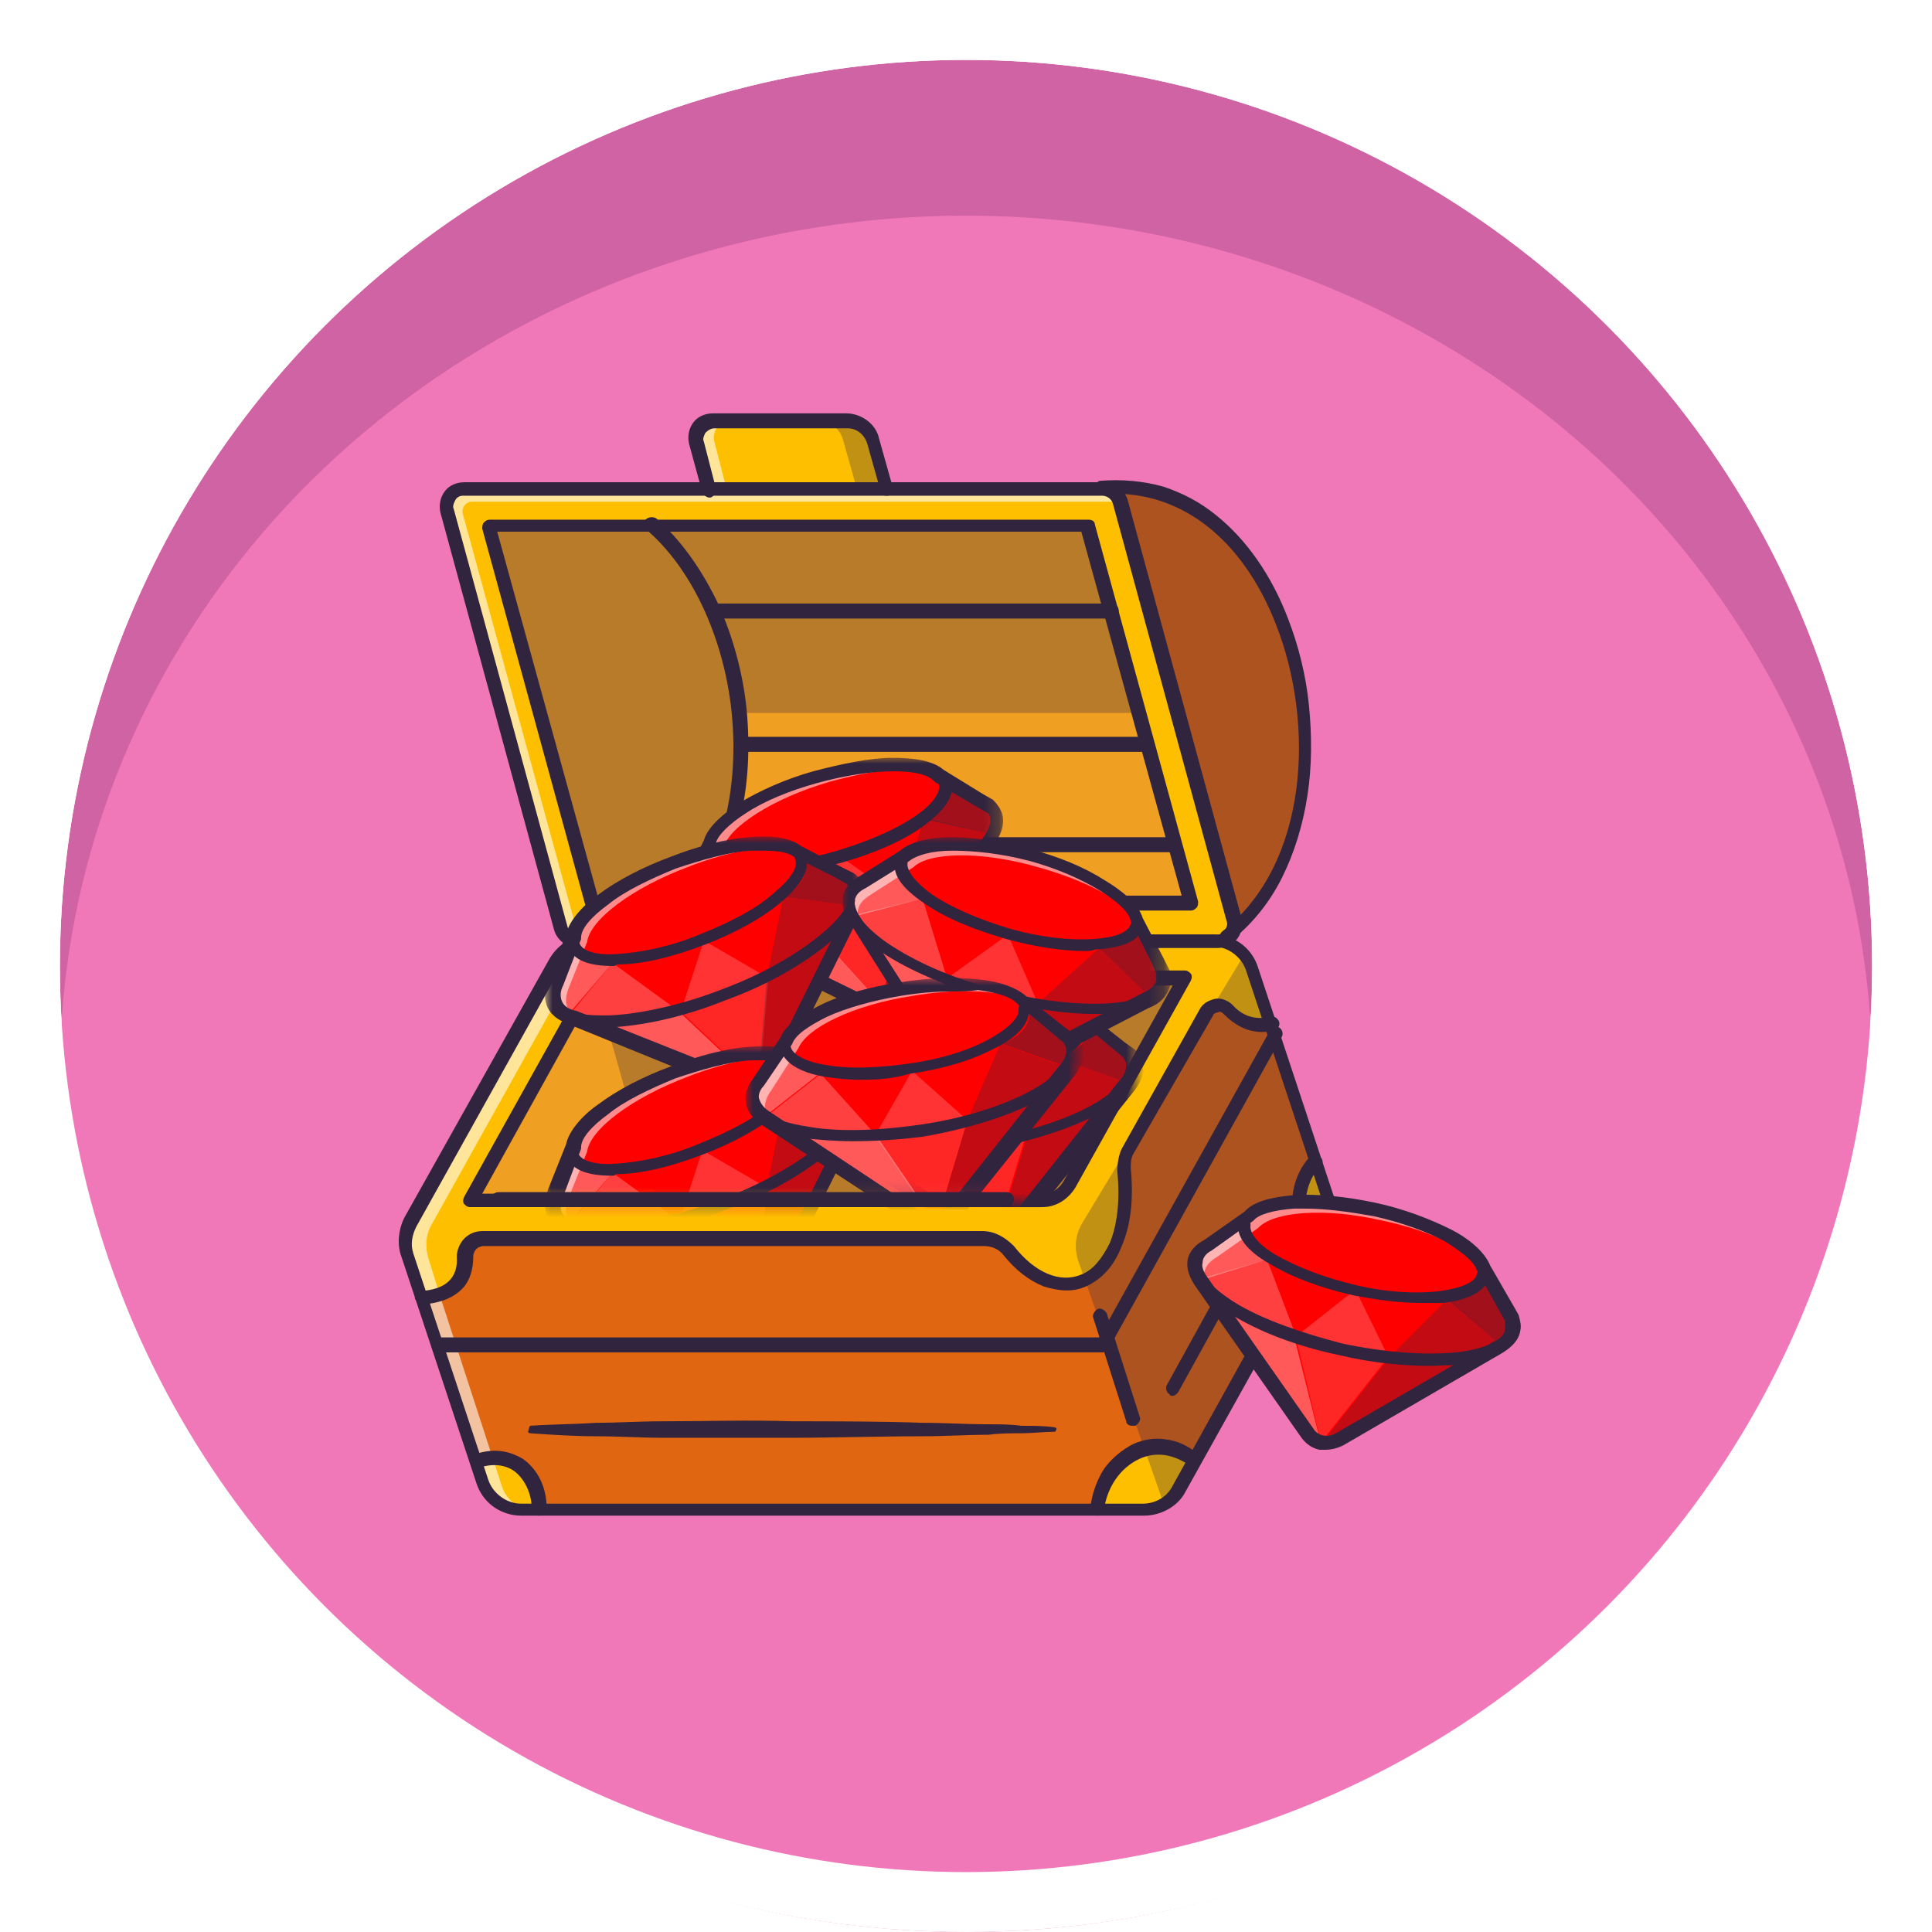 <?xml version="1.0" encoding="utf-8"?>
<!-- Generator: Adobe Illustrator 23.0.0, SVG Export Plug-In . SVG Version: 6.00 Build 0)  -->
<svg version="1.1" id="Слой_1" xmlns="http://www.w3.org/2000/svg" xmlns:xlink="http://www.w3.org/1999/xlink" x="0px" y="0px"
	 width="129px" height="129px" viewBox="0 0 129 129" style="enable-background:new 0 0 129 129;" xml:space="preserve">
<style type="text/css">
	.st0{fill:#D063A3;}
	.st1{fill:#F078B9;}
	.st2{fill:none;stroke:#FFFFFF;stroke-width:4;}
	.st3{fill:#FEBF01;}
	.st4{opacity:0.3;}
	.st5{fill:#31243F;}
	.st6{opacity:0.6;}
	.st7{fill:#FFFFFF;}
	.st8{fill:#E06612;}
	.st9{fill:#EF9F21;}
	.st10{fill:#F73737;}
	.st11{fill:#FF0000;}
	.st12{opacity:0.35;}
	.st13{opacity:0.55;}
	.st14{opacity:0.2;}
	.st15{opacity:0.15;}
	.st16{opacity:0.25;}
	.st17{opacity:0.45;}
	.st18{fill:#FFFFFF;filter:url(#Adobe_OpacityMaskFilter);}
	.st19{mask:url(#mask0_566_320_2_);}
	.st20{fill:#FFFFFF;filter:url(#Adobe_OpacityMaskFilter_1_);}
	.st21{mask:url(#mask1_566_320_2_);}
	.st22{fill:#FFFFFF;filter:url(#Adobe_OpacityMaskFilter_2_);}
	.st23{mask:url(#mask2_566_320_2_);}
	.st24{fill:#FFFFFF;filter:url(#Adobe_OpacityMaskFilter_3_);}
	.st25{mask:url(#mask3_566_320_2_);}
	.st26{fill:#FFFFFF;filter:url(#Adobe_OpacityMaskFilter_4_);}
	.st27{mask:url(#mask4_566_320_2_);}
	.st28{fill:#FFFFFF;filter:url(#Adobe_OpacityMaskFilter_5_);}
	.st29{mask:url(#mask5_566_320_2_);}
</style>
<circle class="st0" cx="64.5" cy="64.5" r="60.5"/>
<ellipse class="st1" cx="64.5" cy="71.7" rx="60.5" ry="57.3"/>
<circle class="st2" cx="64.5" cy="64.5" r="62.5"/>
<g>
	<path class="st3" d="M47.3,32.6l-0.8-3.1c-0.2-0.8,0.4-1.5,1.1-1.5h8.9c0.8,0,1.6,0.6,1.8,1.4l0.9,3.2"/>
	<g class="st4">
		<path class="st5" d="M59.2,32.6h-2l-0.9-3.2c-0.2-0.8-1-1.4-1.8-1.4h2c0.8,0,1.6,0.6,1.8,1.4L59.2,32.6z"/>
	</g>
	<g class="st6">
		<path class="st7" d="M47.7,29.5l0.8,3.1h-1.2l-0.8-3.1c-0.2-0.7,0.4-1.5,1.1-1.5h1.2C48.1,28,47.5,28.8,47.7,29.5z"/>
	</g>
	<path class="st8" d="M73.6,32.6c13.2-1.2,18.4,22.2,8.3,30L73.6,32.6z"/>
	<g class="st4">
		<path class="st5" d="M73.6,32.6c13.2-1.2,18.4,22.2,8.3,30L73.6,32.6z"/>
	</g>
	<path class="st3" d="M81.3,62.8H38.6c-0.5,0-1-0.3-1.1-0.9l-7.6-27.9c-0.2-0.7,0.4-1.5,1.1-1.5h42.7c0.5,0,1,0.3,1.1,0.9l7.6,27.9
		C82.6,62.1,82,62.8,81.3,62.8z"/>
	<g class="st6">
		<path class="st7" d="M30.9,34.3l7.8,28.5h-0.1c-0.5,0-1-0.3-1.1-0.9l-7.6-27.9c-0.2-0.7,0.4-1.5,1.1-1.5h42.7c0.5,0,1,0.3,1.1,0.9
			l0,0.1H31.5C31.1,33.5,30.8,33.9,30.9,34.3z"/>
	</g>
	<path class="st9" d="M79.5,60.3h-40l0-0.1l-6.9-25.1h40L79.5,60.3z"/>
	<path class="st8" d="M88.4,82l-8.6,15.5l-1,1.9c-0.2,0.4-0.6,0.8-1,1c-0.4,0.2-0.9,0.4-1.4,0.4H34.8c-1.2,0-2.2-0.8-2.6-1.9
		l-4-12.3l-0.9-2.9c-0.2-0.7-0.2-1.5,0.2-2.2l9.7-17.4c0.5-0.9,1.4-1.4,2.4-1.4h41.5c0.8,0,1.5,0.3,2,0.9c0.3,0.3,0.5,0.6,0.6,1
		l1.2,3.6c0,0,0,0,0,0l3.8,11.5C88.9,80.5,88.8,81.3,88.4,82z"/>
	<path class="st3" d="M79.8,97.5l-1,1.9c-0.2,0.4-0.6,0.8-1,1c-0.4,0.2-0.9,0.4-1.4,0.4h-3.1C73.6,97.5,76.9,95.2,79.8,97.5z"/>
	<path class="st3" d="M31.8,97.6c2.5-0.9,4.1,1.1,4.1,3.1C33.6,100.9,32.2,100,31.8,97.6z"/>
	<path class="st3" d="M87.9,82.8c-1.9-1.9-1.1-4.5-0.1-5.3C89,79.6,89.1,81.5,87.9,82.8z"/>
	<path class="st3" d="M84.8,68.3C84.8,68.3,84.8,68.3,84.8,68.3c-1.4,0.3-2.4-0.3-3-1c-0.4-0.5-1.2-0.4-1.5,0.2l-5.2,9.3
		C75,77.2,74.9,77.6,75,78c0.7,7.7-4.1,9.7-7.7,5.4c-0.4-0.5-1-0.8-1.7-0.8l-33.4,0c-0.7,0-1.2,0.5-1.2,1.2c0,1.1-0.4,2.6-2.9,2.8
		l-0.9-2.9c-0.2-0.7-0.2-1.5,0.2-2.2l9.7-17.4c0.5-0.9,1.4-1.4,2.4-1.4h41.5c1.2,0,2.2,0.8,2.6,1.9L84.8,68.3z"/>
	<g class="st6">
		<path class="st7" d="M82.2,63H40.9c-1,0-1.9,0.5-2.4,1.4l-9.7,17.4c-0.4,0.7-0.4,1.5-0.2,2.2l0.9,2.9l4,12.3
			c0.2,0.7,0.8,1.3,1.5,1.6h-0.3c-1.2,0-2.2-0.8-2.6-1.9l-4-12.3l-0.9-2.9c-0.2-0.7-0.2-1.5,0.2-2.2l9.7-17.4
			c0.5-0.9,1.4-1.4,2.4-1.4h41.5C81.5,62.8,81.9,62.9,82.2,63z"/>
	</g>
	<path class="st5" d="M76.4,101.2H34.8c-1.4,0-2.6-0.9-3-2.2l-5-15.1c-0.3-0.8-0.2-1.8,0.2-2.6L36.7,64c0.6-1,1.6-1.6,2.8-1.6h41.5
		c1.4,0,2.6,0.9,3,2.2l5,15.1c0.3,0.8,0.2,1.8-0.2,2.6l-9.7,17.4C78.6,100.6,77.5,101.2,76.4,101.2z M39.5,63.3
		c-0.8,0-1.6,0.4-2,1.2l-9.7,17.4c-0.3,0.6-0.4,1.2-0.2,1.8l5,15.1c0.3,0.9,1.2,1.6,2.2,1.6h41.5c0.8,0,1.6-0.4,2-1.2L88,81.7
		c0.3-0.6,0.4-1.2,0.2-1.8l-5-15.1c-0.3-0.9-1.2-1.6-2.2-1.6H39.5z"/>
	<path class="st5" d="M81.3,63.3H38.6c-0.7,0-1.4-0.5-1.6-1.2l-7.6-27.9c-0.1-0.5,0-1,0.3-1.4c0.3-0.4,0.8-0.6,1.3-0.6h42.7
		c0.7,0,1.4,0.5,1.6,1.2l7.6,27.9c0.1,0.5,0,1-0.3,1.4C82.3,63,81.8,63.3,81.3,63.3z M30.9,33.1c-0.2,0-0.4,0.1-0.5,0.3
		c-0.1,0.2-0.2,0.4-0.1,0.6l7.6,27.9c0.1,0.3,0.4,0.5,0.7,0.5h42.7c0.2,0,0.4-0.1,0.5-0.3s0.2-0.4,0.1-0.6l-7.6-27.9
		c-0.1-0.3-0.4-0.5-0.7-0.5H30.9z"/>
	<path class="st5" d="M79.5,60.8h-40c-0.2,0-0.4-0.1-0.4-0.3l-6.9-25.2c0-0.1,0-0.3,0.1-0.4c0.1-0.1,0.2-0.2,0.4-0.2h40
		c0.2,0,0.4,0.1,0.4,0.3L80,60.2c0,0.1,0,0.3-0.1,0.4C79.8,60.7,79.7,60.8,79.5,60.8z M39.9,59.8h39l-6.7-24.3h-39L39.9,59.8z"/>
	<path class="st5" d="M28.2,87.1c-0.2,0-0.4-0.2-0.5-0.4c0-0.3,0.2-0.5,0.4-0.5c1.7-0.1,2.5-0.9,2.4-2.3c0-0.4,0.2-0.9,0.5-1.2
		c0.3-0.3,0.7-0.5,1.2-0.5c0,0,0,0,0,0l33.4,0c0.8,0,1.5,0.4,2.1,1c1.4,1.8,3.1,2.5,4.5,1.9c0.8-0.3,1.4-1.1,1.9-2.1
		c0.5-1.2,0.7-2.9,0.5-4.8c0-0.5,0.1-1.1,0.3-1.5l5.2-9.3c0.2-0.4,0.6-0.6,1-0.7c0.4-0.1,0.9,0.1,1.2,0.4c0.7,0.8,1.6,1,2.5,0.8
		c0.3-0.1,0.5,0.1,0.6,0.3c0.1,0.3-0.1,0.5-0.3,0.6c-1.6,0.4-2.7-0.4-3.4-1.1c-0.1-0.1-0.2-0.2-0.4-0.1c-0.1,0-0.3,0.1-0.3,0.2
		L75.7,77c-0.2,0.3-0.2,0.7-0.2,1c0.2,2.1,0,3.8-0.6,5.2c-0.5,1.3-1.3,2.2-2.4,2.7c-0.9,0.4-1.8,0.3-2.8,0c-1-0.4-1.9-1.1-2.7-2.1
		c-0.3-0.4-0.8-0.6-1.3-0.6l-33.4,0c0,0,0,0,0,0c-0.2,0-0.4,0.1-0.5,0.2c-0.1,0.1-0.2,0.3-0.2,0.5c0,0.8-0.2,1.5-0.6,2
		C30.4,86.6,29.5,87,28.2,87.1C28.2,87.1,28.2,87.1,28.2,87.1z"/>
	<path class="st9" d="M79.1,65.3l-7.7,13.8c-0.3,0.6-1,1-1.7,1H31.4l8.3-14.9H79.1z"/>
	<path class="st5" d="M69.6,80.6H31.4c-0.2,0-0.3-0.1-0.4-0.2s-0.1-0.3,0-0.5l8.3-14.9c0.1-0.1,0.2-0.2,0.4-0.2h39.4
		c0.2,0,0.3,0.1,0.4,0.2c0.1,0.1,0.1,0.3,0,0.5l-7.7,13.8C71.3,80.1,70.5,80.6,69.6,80.6z M32.2,79.7h37.5c0.5,0,1-0.3,1.3-0.8
		l7.3-13.1H39.9L32.2,79.7z"/>
	<path class="st5" d="M36,101.2c-0.3,0-0.5-0.2-0.5-0.5c0-1-0.5-2-1.2-2.5c-0.6-0.4-1.4-0.5-2.3-0.2c-0.2,0.1-0.5,0-0.6-0.3
		c-0.1-0.2,0-0.5,0.3-0.6c1.5-0.5,2.5-0.1,3.2,0.3c1,0.7,1.6,1.9,1.6,3.3C36.4,101,36.2,101.2,36,101.2z"/>
	<path class="st5" d="M73.3,101.2C73.2,101.2,73.2,101.2,73.3,101.2c-0.3,0-0.5-0.3-0.5-0.5c0.1-0.9,0.4-1.8,0.9-2.6
		c0.5-0.7,1.2-1.3,2-1.7c0.7-0.3,1.4-0.4,2.1-0.3c0.8,0.1,1.5,0.4,2.2,1c0.2,0.2,0.2,0.5,0.1,0.7C80,98,79.7,98,79.5,97.9
		c-1.1-0.8-2.3-1-3.4-0.5c-1.3,0.6-2.2,1.9-2.4,3.5C73.7,101,73.5,101.2,73.3,101.2z"/>
	<path class="st5" d="M87.9,83.3c-0.1,0-0.2,0-0.3-0.1c-1.1-1.2-1.3-2.4-1.3-3.3c0.1-1.1,0.6-2.1,1.2-2.7c0.2-0.2,0.5-0.1,0.7,0.1
		c0.2,0.2,0.1,0.5-0.1,0.7c-0.4,0.3-0.8,1.1-0.9,2c0,0.7,0.1,1.7,1,2.6c0.2,0.2,0.2,0.5,0,0.7C88.2,83.2,88.1,83.3,87.9,83.3z"/>
	<path class="st5" d="M75.6,95.2c-0.2,0-0.4-0.1-0.4-0.3L73,88c-0.1-0.2,0.1-0.5,0.3-0.6c0.2-0.1,0.5,0.1,0.6,0.3l2.2,6.9
		c0.1,0.2-0.1,0.5-0.3,0.6C75.7,95.2,75.7,95.2,75.6,95.2z"/>
	<path class="st5" d="M81.9,63.1c-0.1,0-0.3-0.1-0.4-0.2c-0.2-0.2-0.1-0.5,0.1-0.7c5.8-4.5,6.2-13.9,3.6-20.5
		c-2.3-5.9-6.6-9.1-11.6-8.7c-0.3,0-0.5-0.2-0.5-0.4c0-0.3,0.2-0.5,0.4-0.5c1.4-0.1,2.8,0,4.2,0.4c1.2,0.4,2.4,1,3.5,1.9
		c2,1.6,3.7,4,4.8,6.9c0.7,1.8,1.2,3.8,1.4,5.8c0.2,2,0.2,4.1-0.1,6c-0.3,2-0.9,3.9-1.7,5.5c-0.9,1.8-2.1,3.2-3.5,4.3
		C82.1,63,82,63.1,81.9,63.1z"/>
	<path class="st5" d="M46.4,60.8c-0.1,0-0.2,0-0.3-0.1c-0.2-0.2-0.2-0.4-0.1-0.7c2.4-3.2,3.4-7.9,2.8-12.9
		c-0.6-4.8-2.7-9.2-5.6-11.7c-0.2-0.2-0.2-0.5-0.1-0.7c0.2-0.2,0.5-0.2,0.7-0.1c1.6,1.4,2.9,3.2,4,5.4c1,2.1,1.7,4.5,2,6.9
		c0.6,5.2-0.4,10.1-3,13.5C46.7,60.7,46.6,60.8,46.4,60.8z"/>
	<g class="st4">
		<path class="st5" d="M46.4,60.3H40l-0.5-0.1l-6.9-25.1h10.9C49.9,40.5,51.7,53.3,46.4,60.3z"/>
	</g>
	<g class="st4">
		<path class="st5" d="M88.4,82l-9.7,17.4c-0.2,0.4-0.6,0.8-1,1L72,84.2c-0.3-0.9-0.2-1.8,0.3-2.6l10.8-17.9l0,0
			c0.3,0.3,0.5,0.6,0.6,1l1.2,3.6c0,0,0,0,0,0l3.8,11.5C88.9,80.5,88.8,81.3,88.4,82z"/>
	</g>
	<path class="st5" d="M59.2,33.1c-0.2,0-0.4-0.1-0.4-0.3l-0.9-3.2c-0.2-0.6-0.7-1-1.3-1h-8.9c-0.2,0-0.4,0.1-0.6,0.3
		c-0.1,0.2-0.2,0.4-0.1,0.6l0.8,3.1c0.1,0.2-0.1,0.5-0.3,0.6c-0.2,0.1-0.5-0.1-0.6-0.3L46,29.6c-0.1-0.5,0-1,0.3-1.4
		c0.3-0.4,0.8-0.6,1.3-0.6h8.9c1,0,2,0.7,2.2,1.7l0.9,3.2c0.1,0.2-0.1,0.5-0.3,0.6C59.3,33.1,59.2,33.1,59.2,33.1z"/>
	<g class="st4">
		<path class="st5" d="M79.1,65.3l-7.7,13.8c-0.3,0.6-1,1-1.7,1H43.8l-4.2-14.9H79.1z"/>
	</g>
	<path class="st5" d="M73.6,90.3H29.3c-0.3,0-0.5-0.2-0.5-0.5c0-0.3,0.2-0.5,0.5-0.5h44.1l11.4-20.5c0.1-0.2,0.4-0.3,0.6-0.2
		c0.2,0.1,0.3,0.4,0.2,0.6L74,90.1C74,90.2,73.8,90.3,73.6,90.3z"/>
	<path class="st5" d="M35.4,95.2c1.4-0.1,2.9-0.1,4.4-0.2c1.5,0,2.9-0.1,4.4-0.1c2.9,0,5.8-0.1,8.7,0c2.9,0,5.8,0,8.7,0.1
		c1.5,0,2.9,0.1,4.4,0.1c0.7,0,1.5,0,2.2,0.1c0.7,0,1.5,0,2.2,0.1c0.1,0,0.2,0.1,0.1,0.2c0,0.1-0.1,0.1-0.1,0.1
		c-0.7,0-1.5,0.1-2.2,0.1c-0.7,0-1.5,0-2.2,0.1c-1.5,0-2.9,0.1-4.4,0.1c-2.9,0-5.8,0.1-8.7,0.1c-2.9,0-5.8,0-8.7,0
		c-1.5,0-2.9-0.1-4.4-0.1c-1.5,0-2.9-0.1-4.4-0.2c-0.1,0-0.2-0.1-0.1-0.2C35.3,95.3,35.4,95.2,35.4,95.2z"/>
	<path class="st5" d="M78.3,93.2c-0.1,0-0.2,0-0.2-0.1c-0.2-0.1-0.3-0.4-0.2-0.6l5.9-10.7c0.1-0.2,0.4-0.3,0.6-0.2
		c0.2,0.1,0.3,0.4,0.2,0.6l-5.9,10.7C78.6,93.1,78.4,93.2,78.3,93.2z"/>
	<path class="st5" d="M74.2,41.3H47.7c-0.3,0-0.5-0.2-0.5-0.5c0-0.3,0.2-0.5,0.5-0.5h26.5c0.3,0,0.5,0.2,0.5,0.5
		C74.7,41.1,74.5,41.3,74.2,41.3z"/>
	<path class="st5" d="M76.5,50.2h-27c-0.3,0-0.5-0.2-0.5-0.5c0-0.3,0.2-0.5,0.5-0.5h27c0.3,0,0.5,0.2,0.5,0.5
		C77,50,76.8,50.2,76.5,50.2z"/>
	<path class="st5" d="M78.3,56.9H48.7c-0.3,0-0.5-0.2-0.5-0.5s0.2-0.5,0.5-0.5h29.6c0.3,0,0.5,0.2,0.5,0.5S78.5,56.9,78.3,56.9z"/>
	<g class="st4">
		<path class="st5" d="M43.6,35.1c0,0,5.7,6.3,5.8,12.5h26.5l-3.3-12.5H43.6z"/>
	</g>
	<path class="st10" d="M101,88.8c-0.1,0.4-0.4,0.7-0.8,1c-0.1,0.1-0.2,0.1-0.3,0.2l-10.5,6.1c-0.4,0.2-0.8,0.3-1.1,0.2
		c-0.1,0-0.2-0.1-0.3-0.1c-0.3-0.1-0.5-0.3-0.7-0.5l-7-10c-0.1-0.1-0.1-0.2-0.2-0.3c-0.3-0.4-0.4-0.9-0.3-1.2
		c0.1-0.4,0.4-0.8,0.9-1.1l2.7-1.9c1-1.1,4.4-1.3,8.3-0.5c3.9,0.9,6.9,2.5,7.3,3.9l1.5,2.7l0.4,0.7C101,88.3,101,88.6,101,88.8z"/>
	<path class="st11" d="M101,88.8c-0.1,0.4-0.4,0.7-0.8,1c-0.1,0.1-0.2,0.1-0.3,0.2l-10.5,6.1c-0.4,0.2-0.8,0.3-1.1,0.2
		c-0.1,0-0.2-0.1-0.3-0.1c-0.3-0.1-0.5-0.3-0.7-0.5l-7-10c-0.1-0.1-0.1-0.2-0.2-0.3c-0.3-0.4-0.4-0.9-0.3-1.2
		c0.1-0.4,0.4-0.8,0.9-1.1l2.7-1.9c1-1.1,4.4-1.3,8.3-0.5c3.9,0.9,6.9,2.5,7.3,3.9l1.5,2.7l0.4,0.7C101,88.3,101,88.6,101,88.8z"/>
	<g class="st12">
		<path class="st7" d="M88.1,96c0,0-0.1,0.1-0.2,0.2c-0.3-0.1-0.5-0.3-0.7-0.5l-7-10c-0.1-0.1-0.1-0.2-0.2-0.3l0,0
			c0.4,0.5,2.6,2.7,6.4,3.7l0,0.1L88.1,96z"/>
	</g>
	<g class="st12">
		<path class="st7" d="M84.6,84.1l-4.5,1.4l0,0l-0.3-1.1l0.9-1.2l2.4-1.3C83.1,81.8,83.7,83.4,84.6,84.1z"/>
	</g>
	<g class="st13">
		<path class="st7" d="M98.8,84.3c-1.2-1.1-3.6-2.2-6.5-2.8C88.4,80.6,85,80.9,84,82l-2.7,1.9c-0.5,0.3-0.8,0.6-0.9,1.1
			c-0.1,0.4,0,0.8,0.3,1.2c0.1,0.1,0.1,0.2,0.2,0.3l6.7,9.6c-0.2-0.1-0.3-0.2-0.4-0.4l-7-10c-0.1-0.1-0.1-0.2-0.2-0.3
			c-0.3-0.4-0.4-0.9-0.3-1.2c0.1-0.4,0.4-0.8,0.9-1.1l2.7-1.9c1-1.1,4.4-1.3,8.3-0.5C95.2,81.5,98,83,98.8,84.3z"/>
	</g>
	<g class="st14">
		<path class="st7" d="M92.7,90.6c-2.4,0.1-5.9-1.3-5.9-1.3l-0.1-0.2l3.8-3L92.7,90.6z"/>
	</g>
	<g class="st15">
		<path class="st7" d="M92.7,90.6l-4.5,5.7l-1.7-7.1l0.1-0.1l0.1,0.2C86.8,89.3,90.3,90.7,92.7,90.6z"/>
	</g>
	<g class="st16">
		<path class="st7" d="M80.1,85.4L80.1,85.4C80.1,85.4,80.1,85.4,80.1,85.4L80.1,85.4L80.1,85.4z"/>
	</g>
	<g class="st16">
		<path class="st7" d="M86.5,89.1c-3.8-1.1-6-3.3-6.4-3.7l4.5-1.3L86.5,89.1z"/>
	</g>
	<path class="st5" d="M88.5,96.8c-0.1,0-0.3,0-0.4,0c-0.5-0.1-0.9-0.4-1.2-0.8l-7-10c-0.5-0.7-0.7-1.3-0.6-1.9
		c0.1-0.5,0.5-1,1.1-1.3l2.7-1.9c0.7-0.8,2.2-1,3.3-1.1c1.6-0.1,3.5,0.1,5.4,0.5c1.9,0.4,3.7,1.1,5.1,1.8c1,0.5,2.2,1.4,2.6,2.4
		l1.5,2.6l0.4,0.7l0,0c0.1,0.4,0.2,0.7,0.1,1.1c-0.1,0.6-0.6,1.1-1.3,1.5l-10.5,6.1C89.3,96.7,88.9,96.8,88.5,96.8z M87.2,80.7
		c-0.3,0-0.5,0-0.8,0c-1.4,0.1-2.4,0.4-2.7,0.8l0,0l-2.8,2c-0.4,0.2-0.6,0.5-0.6,0.8c-0.1,0.3,0.1,0.7,0.4,1.1l0,0l7,10
		c0.3,0.5,1,0.6,1.5,0.3l10.5-6.1l0,0c0.5-0.2,0.8-0.5,0.8-0.9c0-0.2,0-0.3,0-0.5l-0.4-0.7l-1.5-2.7l0,0c-0.2-0.6-1-1.2-2.1-1.9
		c-1.3-0.7-3-1.3-4.8-1.7C90,80.9,88.5,80.7,87.2,80.7z"/>
	<path class="st5" d="M94.9,87c-1.4,0-2.9-0.2-4.5-0.5c-2.2-0.5-4.1-1.2-5.6-2.1c-1.6-0.9-2.3-1.9-2.1-2.8c0-0.2,0.3-0.3,0.5-0.3
		c0.2,0,0.3,0.3,0.3,0.5c-0.1,0.5,0.5,1.3,1.7,2c1.4,0.8,3.2,1.5,5.3,2c2.1,0.5,4.1,0.6,5.7,0.4c1.4-0.2,2.3-0.6,2.4-1.1
		c0-0.2,0.3-0.3,0.5-0.3c0.2,0,0.3,0.3,0.3,0.5c-0.2,0.9-1.3,1.5-3.1,1.7C95.8,87,95.4,87,94.9,87z"/>
	<path class="st5" d="M95.5,91.2c-1.8,0-3.9-0.2-6-0.7c-2.9-0.6-5.5-1.6-7.4-2.8c-0.9-0.6-1.7-1.1-2.1-1.7c-0.5-0.7-0.7-1.3-0.6-1.9
		l0.8,0.2C80,85,80.9,86,82.5,87c1.8,1.1,4.4,2,7.1,2.7c2.8,0.6,5.5,0.8,7.6,0.6c1.9-0.2,3.2-0.8,3.3-1.5l0.8,0.2
		c-0.1,0.6-0.6,1.1-1.3,1.5c-0.7,0.3-1.6,0.6-2.6,0.7C96.8,91.1,96.1,91.2,95.5,91.2z"/>
	<g class="st4">
		<path class="st5" d="M100.2,89.8c-0.1,0.1-0.2,0.1-0.3,0.2l-10.5,6.1c-0.4,0.2-0.8,0.3-1.1,0.2l4.5-5.7l3.9-3.9L100.2,89.8
			C100.2,89.8,100.2,89.8,100.2,89.8z"/>
	</g>
	<g class="st17">
		<path class="st5" d="M96.6,86.7l3.6,3.1c0,0,1.1-0.9,0.7-1.9c-0.4-1-1.7-3.1-1.7-3.1S99.4,86.7,96.6,86.7z"/>
	</g>
	<defs>
		<filter id="Adobe_OpacityMaskFilter" filterUnits="userSpaceOnUse" x="53.7" y="66.2" width="22.4" height="17">
			<feColorMatrix  type="matrix" values="1 0 0 0 0  0 1 0 0 0  0 0 1 0 0  0 0 0 1 0"/>
		</filter>
	</defs>
	<mask maskUnits="userSpaceOnUse" x="53.7" y="66.2" width="22.4" height="17" id="mask0_566_320_2_">
		<path class="st18" d="M79.7,49.5H31.4v30.7h48.4V49.5z"/>
	</mask>
	<g class="st19">
		<path class="st10" d="M75.6,71.1c0.1,0.4-0.1,0.8-0.4,1.2c-0.1,0.1-0.1,0.2-0.2,0.3l-7.6,9.6c-0.3,0.3-0.6,0.5-1,0.6
			c-0.1,0-0.2,0-0.3,0c-0.3,0-0.6-0.1-0.8-0.3l-10.1-6.7c-0.1-0.1-0.2-0.1-0.3-0.2c-0.4-0.3-0.7-0.7-0.7-1.1
			c-0.1-0.4,0.1-0.9,0.4-1.3l1.8-2.8c0.5-1.4,3.6-2.8,7.6-3.5c3.9-0.6,7.3-0.2,8.3,0.9l2.4,1.9l0.6,0.5
			C75.4,70.6,75.6,70.8,75.6,71.1z"/>
		<path class="st11" d="M75.6,71.1c0.1,0.4-0.1,0.8-0.4,1.2c-0.1,0.1-0.1,0.2-0.2,0.3l-7.6,9.6c-0.3,0.3-0.6,0.5-1,0.6
			c-0.1,0-0.2,0-0.3,0c-0.3,0-0.6-0.1-0.8-0.3l-10.1-6.7c-0.1-0.1-0.2-0.1-0.3-0.2c-0.4-0.3-0.7-0.7-0.7-1.1
			c-0.1-0.4,0.1-0.9,0.4-1.3l1.8-2.8c0.5-1.4,3.6-2.8,7.6-3.5c3.9-0.6,7.3-0.2,8.3,0.9l2.4,1.9l0.6,0.5
			C75.4,70.6,75.6,70.8,75.6,71.1z"/>
		<g class="st12">
			<path class="st7" d="M66.3,82.4c0,0,0,0.1-0.1,0.3c-0.3,0-0.6-0.1-0.8-0.3l-10.1-6.7c-0.1-0.1-0.2-0.1-0.3-0.2l0,0
				c0.6,0.3,3.4,1.6,7.3,1.1l0.1,0.1L66.3,82.4z"/>
		</g>
		<g class="st12">
			<path class="st7" d="M58.7,72.6l-3.7,2.9l0,0l-0.7-0.9l0.4-1.5l1.8-2.1C56.4,71.1,57.6,72.4,58.7,72.6z"/>
		</g>
		<g class="st13">
			<path class="st7" d="M72,67.6c-1.5-0.6-4.2-0.7-7.1-0.2c-3.9,0.6-7,2.1-7.6,3.5l-1.8,2.8c-0.3,0.4-0.5,0.9-0.4,1.3
				c0.1,0.4,0.3,0.8,0.7,1.1c0.1,0.1,0.2,0.1,0.3,0.2l9.8,6.5c-0.2,0-0.4-0.1-0.5-0.2l-10.1-6.7c-0.1-0.1-0.2-0.1-0.3-0.2
				c-0.4-0.3-0.7-0.7-0.7-1.1c-0.1-0.4,0.1-0.9,0.4-1.3l1.8-2.8c0.5-1.4,3.6-2.8,7.6-3.5C67.6,66.4,70.8,66.7,72,67.6z"/>
		</g>
		<g class="st14">
			<path class="st7" d="M68.5,75.8c-2.2,1-5.9,1-5.9,1l-0.2-0.1l2.4-4.2L68.5,75.8z"/>
		</g>
		<g class="st15">
			<path class="st7" d="M68.5,75.8l-2.1,7l-4.1-6l0.1-0.1l0.2,0.1C62.6,76.7,66.3,76.7,68.5,75.8z"/>
		</g>
		<g class="st16">
			<path class="st7" d="M54.9,75.5L54.9,75.5C54.9,75.5,54.9,75.5,54.9,75.5L54.9,75.5L54.9,75.5z"/>
		</g>
		<g class="st16">
			<path class="st7" d="M62.3,76.7c-4,0.4-6.8-0.8-7.3-1.1l3.7-2.9L62.3,76.7z"/>
		</g>
		<path class="st5" d="M66.2,83.2c-0.4,0-0.8-0.1-1.1-0.3l-10.1-6.7c-0.7-0.4-1.1-1-1.2-1.6c-0.1-0.5,0.1-1.1,0.5-1.6l1.8-2.7
			c0.4-1,1.7-1.7,2.7-2.2c1.4-0.7,3.3-1.2,5.2-1.5c1.9-0.3,3.8-0.4,5.4-0.2c1.1,0.1,2.6,0.5,3.3,1.3l2.4,1.9l0.7,0.5l0,0
			c0.3,0.3,0.4,0.6,0.5,1v0c0.1,0.6-0.1,1.2-0.7,1.9l-7.6,9.5c-0.3,0.4-0.8,0.7-1.3,0.8C66.4,83.2,66.3,83.2,66.2,83.2z M67.4,67.1
			c-1.1,0-2.2,0.1-3.4,0.3c-1.8,0.3-3.6,0.8-4.9,1.4c-1.2,0.6-2.1,1.2-2.3,1.8l0,0L55,73.5c-0.3,0.3-0.4,0.7-0.3,0.9
			c0.1,0.3,0.3,0.6,0.8,0.9l0,0l10.1,6.7c0.5,0.3,1.1,0.2,1.5-0.2l7.6-9.6l0,0c0.4-0.4,0.5-0.8,0.5-1.1c0-0.2-0.1-0.3-0.2-0.5
			l-0.6-0.5l-2.4-2l0,0c-0.4-0.5-1.3-0.8-2.7-1C68.6,67.2,68.1,67.1,67.4,67.1z"/>
		<path class="st5" d="M61.4,73.1c-0.9,0-1.7-0.1-2.4-0.2c-1.8-0.3-2.8-1-3-1.9c0-0.2,0.1-0.4,0.3-0.4c0.2,0,0.4,0.1,0.4,0.3
			c0.1,0.5,1,1,2.3,1.2c1.6,0.3,3.6,0.2,5.7-0.1c2.1-0.3,4-0.9,5.4-1.7c1.2-0.7,1.9-1.4,1.8-1.9c0-0.2,0.1-0.4,0.3-0.4
			s0.4,0.1,0.4,0.3c0.1,0.9-0.6,1.9-2.3,2.7c-1.5,0.8-3.5,1.4-5.7,1.7C63.7,73,62.5,73.1,61.4,73.1z"/>
		<path class="st5" d="M60.9,77.2c-1.2,0-2.2-0.1-3.2-0.2c-1.1-0.2-2-0.5-2.6-0.8c-0.7-0.4-1.2-0.9-1.3-1.6l0.8-0.1
			c0.1,0.8,1.3,1.4,3.2,1.7c2.1,0.4,4.8,0.3,7.6-0.1c2.8-0.4,5.4-1.2,7.3-2.2c1.7-0.9,2.6-1.9,2.5-2.7L76,71
			c0.1,0.6-0.1,1.2-0.7,1.9c-0.5,0.6-1.2,1.1-2.2,1.6c-2,1-4.6,1.8-7.5,2.3C63.9,77,62.3,77.2,60.9,77.2z"/>
		<g class="st4">
			<path class="st5" d="M75.3,72.3c-0.1,0.1-0.1,0.2-0.2,0.3l-7.6,9.6c-0.3,0.3-0.6,0.5-1,0.6l2.1-7l2.2-5.1L75.3,72.3
				C75.2,72.3,75.3,72.3,75.3,72.3z"/>
		</g>
		<g class="st17">
			<path class="st5" d="M70.8,70.7l4.5,1.6c0,0,0.7-1.2-0.1-2c-0.8-0.8-2.7-2.2-2.7-2.2S73.3,69.6,70.8,70.7z"/>
		</g>
	</g>
	<defs>
		<filter id="Adobe_OpacityMaskFilter_1_" filterUnits="userSpaceOnUse" x="45.2" y="50.5" width="21.9" height="17.2">
			<feColorMatrix  type="matrix" values="1 0 0 0 0  0 1 0 0 0  0 0 1 0 0  0 0 0 1 0"/>
		</filter>
	</defs>
	<mask maskUnits="userSpaceOnUse" x="45.2" y="50.5" width="21.9" height="17.2" id="mask1_566_320_2_">
		<path class="st20" d="M79.7,49.5H31.4v30.7h48.4V49.5z"/>
	</mask>
	<g class="st21">
		<path class="st10" d="M66.5,54.5c0.1,0.4,0,0.8-0.2,1.3c-0.1,0.1-0.1,0.2-0.2,0.3l-6.3,10.4c-0.2,0.4-0.5,0.6-0.9,0.7
			c-0.1,0-0.2,0.1-0.3,0.1c-0.3,0-0.6,0-0.8-0.2l-10.9-5.4c-0.1,0-0.2-0.1-0.3-0.2c-0.4-0.2-0.7-0.6-0.8-1c-0.1-0.4,0-0.9,0.2-1.3
			l1.5-3c0.3-1.4,3.2-3.3,7.1-4.4c3.8-1.1,7.3-1.1,8.3-0.1l2.6,1.6l0.7,0.4C66.3,54,66.4,54.2,66.5,54.5z"/>
		<path class="st11" d="M66.5,54.5c0.1,0.4,0,0.8-0.2,1.3c-0.1,0.1-0.1,0.2-0.2,0.3l-6.3,10.4c-0.2,0.4-0.5,0.6-0.9,0.7
			c-0.1,0-0.2,0.1-0.3,0.1c-0.3,0-0.6,0-0.8-0.2l-10.9-5.4c-0.1,0-0.2-0.1-0.3-0.2c-0.4-0.2-0.7-0.6-0.8-1c-0.1-0.4,0-0.9,0.2-1.3
			l1.5-3c0.3-1.4,3.2-3.3,7.1-4.4c3.8-1.1,7.3-1.1,8.3-0.1l2.6,1.6l0.7,0.4C66.3,54,66.4,54.2,66.5,54.5z"/>
		<g class="st12">
			<path class="st7" d="M58.7,66.9c0,0,0,0.1-0.1,0.3c-0.3,0-0.6,0-0.8-0.2l-10.9-5.4c-0.1,0-0.2-0.1-0.3-0.1l0,0
				c0.6,0.2,3.5,1.1,7.4,0.2l0.1,0.1L58.7,66.9z"/>
		</g>
		<g class="st12">
			<path class="st7" d="M49.9,58.1l-3.3,3.4l0,0l-0.8-0.8l0.2-1.5l1.5-2.3C47.4,56.9,48.8,58,49.9,58.1z"/>
		</g>
		<g class="st13">
			<path class="st7" d="M62.5,51.5c-1.6-0.4-4.2-0.1-7.1,0.7c-3.8,1.1-6.7,3-7.1,4.4l-1.5,3c-0.3,0.5-0.4,0.9-0.2,1.3
				c0.1,0.4,0.4,0.7,0.8,1c0.1,0.1,0.2,0.1,0.3,0.2l10.5,5.2c-0.2,0-0.4-0.1-0.6-0.2l-10.9-5.4c-0.1,0-0.2-0.1-0.3-0.2
				c-0.4-0.2-0.7-0.6-0.8-1c-0.1-0.4,0-0.9,0.2-1.3l1.5-3c0.3-1.4,3.2-3.3,7.1-4.4C58,50.8,61.1,50.7,62.5,51.5z"/>
		</g>
		<g class="st14">
			<path class="st7" d="M60.1,60c-2.1,1.2-5.8,1.7-5.8,1.7l-0.2-0.1l1.9-4.5L60.1,60z"/>
		</g>
		<g class="st15">
			<path class="st7" d="M60.1,60l-1.2,7.2l-4.8-5.4l0.1-0.2l0.2,0.1C54.3,61.7,58,61.2,60.1,60z"/>
		</g>
		<g class="st16">
			<path class="st7" d="M46.5,61.5L46.5,61.5C46.5,61.5,46.5,61.5,46.5,61.5L46.5,61.5L46.5,61.5z"/>
		</g>
		<g class="st16">
			<path class="st7" d="M54,61.7c-3.9,0.9-6.8,0-7.4-0.2l3.3-3.4L54,61.7z"/>
		</g>
		<path class="st5" d="M58.5,67.7c-0.3,0-0.6-0.1-0.9-0.2l-10.9-5.4c-0.8-0.3-1.2-0.8-1.4-1.4c-0.2-0.5-0.1-1.1,0.3-1.7l1.4-2.9
			c0.3-1,1.5-1.9,2.4-2.5c1.3-0.8,3.1-1.6,4.9-2.1c1.9-0.5,3.8-0.9,5.3-0.9c1.1,0,2.6,0.1,3.4,0.8l2.6,1.6l0.7,0.4l0,0
			c0.3,0.3,0.5,0.6,0.6,0.9c0.2,0.6,0,1.3-0.4,1.9l-6.3,10.4c-0.3,0.4-0.7,0.8-1.2,0.9C58.8,67.6,58.6,67.7,58.5,67.7z M59.7,51.5
			C59.7,51.5,59.7,51.5,59.7,51.5c-1.6,0-3.4,0.3-5.2,0.8c-1.8,0.5-3.5,1.2-4.7,2c-1.1,0.7-1.9,1.5-2,2l0,0.1l-1.5,3
			c-0.2,0.4-0.3,0.7-0.2,1c0.1,0.3,0.4,0.6,0.9,0.8l0,0L58,66.6c0.5,0.3,1.2,0.1,1.5-0.4l6.3-10.4l0,0c0.3-0.5,0.4-0.8,0.3-1.2
			c0-0.2-0.1-0.3-0.3-0.4l-0.7-0.4l-2.7-1.6l0,0C62,51.7,61,51.5,59.7,51.5z"/>
		<path class="st5" d="M50.7,58.4c-0.2,0-0.3,0-0.5,0c-1.8-0.1-2.9-0.6-3.2-1.5c-0.1-0.2,0.1-0.4,0.3-0.5c0.2-0.1,0.4,0.1,0.5,0.3
			c0.2,0.5,1.1,0.9,2.5,0.9c1.6,0.1,3.6-0.2,5.6-0.8c2-0.6,3.9-1.4,5.2-2.3c1.2-0.8,1.7-1.6,1.6-2.1c-0.1-0.2,0.1-0.4,0.3-0.5
			c0.2-0.1,0.4,0.1,0.5,0.3c0.3,0.9-0.4,1.9-1.9,3c-1.4,1-3.3,1.8-5.4,2.4C54.2,58.1,52.3,58.4,50.7,58.4z"/>
		<path class="st5" d="M50.1,62.5c-0.2,0-0.4,0-0.6,0c-1.1,0-2-0.2-2.7-0.5c-0.8-0.3-1.3-0.8-1.4-1.4l0.7-0.2
			c0.2,0.7,1.5,1.2,3.4,1.3c0.2,0,0.4,0,0.6,0c2,0,4.4-0.4,6.9-1.1c2.7-0.8,5.2-1.9,6.9-3.1c1.6-1.1,2.4-2.2,2.2-3l0.7-0.2
			c0.2,0.6,0,1.2-0.5,1.9c-0.4,0.6-1.1,1.2-2,1.9c-1.8,1.3-4.4,2.4-7.2,3.2C54.7,62.1,52.2,62.5,50.1,62.5z"/>
		<g class="st4">
			<path class="st5" d="M66.3,55.7c-0.1,0.1-0.1,0.2-0.2,0.3l-6.3,10.4c-0.2,0.4-0.5,0.6-0.9,0.7l1.2-7.2l1.6-5.3L66.3,55.7
				C66.3,55.7,66.3,55.7,66.3,55.7z"/>
		</g>
		<g class="st17">
			<path class="st5" d="M61.7,54.7l4.6,1c0,0,0.5-1.3-0.3-2c-0.9-0.7-2.9-1.9-2.9-1.9S64.1,53.3,61.7,54.7z"/>
		</g>
	</g>
	<defs>
		<filter id="Adobe_OpacityMaskFilter_2_" filterUnits="userSpaceOnUse" x="36.4" y="55.8" width="21.4" height="17.2">
			<feColorMatrix  type="matrix" values="1 0 0 0 0  0 1 0 0 0  0 0 1 0 0  0 0 0 1 0"/>
		</filter>
	</defs>
	<mask maskUnits="userSpaceOnUse" x="36.4" y="55.8" width="21.4" height="17.2" id="mask2_566_320_2_">
		<path class="st22" d="M79.7,49.5H31.4v30.7h48.4V49.5z"/>
	</mask>
	<g class="st23">
		<path class="st10" d="M57.2,59.2c0.1,0.4,0.1,0.8-0.1,1.3c0,0.1-0.1,0.2-0.2,0.3l-5.4,10.9c-0.2,0.4-0.5,0.6-0.9,0.8
			c-0.1,0-0.2,0.1-0.3,0.1c-0.3,0-0.6,0-0.8-0.1L38.2,68c-0.1,0-0.2-0.1-0.3-0.1c-0.5-0.2-0.8-0.5-0.9-0.9c-0.2-0.4-0.1-0.9,0.1-1.4
			l1.2-3.1c0.2-1.4,3-3.5,6.7-5c3.7-1.4,7.1-1.7,8.3-0.8l2.7,1.4l0.7,0.4C56.9,58.8,57.1,59,57.2,59.2z"/>
		<path class="st11" d="M57.2,59.2c0.1,0.4,0.1,0.8-0.1,1.3c0,0.1-0.1,0.2-0.2,0.3l-5.4,10.9c-0.2,0.4-0.5,0.6-0.9,0.8
			c-0.1,0-0.2,0.1-0.3,0.1c-0.3,0-0.6,0-0.8-0.1L38.2,68c-0.1,0-0.2-0.1-0.3-0.1c-0.5-0.2-0.8-0.5-0.9-0.9c-0.2-0.4-0.1-0.9,0.1-1.4
			l1.2-3.1c0.2-1.4,3-3.5,6.7-5c3.7-1.4,7.1-1.7,8.3-0.8l2.7,1.4l0.7,0.4C56.9,58.8,57.1,59,57.2,59.2z"/>
		<g class="st12">
			<path class="st7" d="M50.4,72.3c0,0,0,0.1-0.1,0.3c-0.3,0-0.6,0-0.8-0.1L38.2,68c-0.1,0-0.2-0.1-0.3-0.1l0,0
				c0.6,0.2,3.6,0.8,7.4-0.4l0.1,0.1L50.4,72.3z"/>
		</g>
		<g class="st12">
			<path class="st7" d="M40.9,64.3l-3.1,3.6l0,0L37,67.2l0.1-1.5l1.3-2.4C38.4,63.2,39.8,64.2,40.9,64.3z"/>
		</g>
		<g class="st13">
			<path class="st7" d="M52.9,56.6c-1.6-0.2-4.2,0.2-7,1.3c-3.7,1.4-6.5,3.5-6.7,5L38,65.9c-0.2,0.5-0.3,1-0.1,1.4
				c0.1,0.4,0.5,0.7,0.9,0.9c0.1,0,0.2,0.1,0.3,0.1l10.9,4.3c-0.2,0-0.4,0-0.6-0.1L38.2,68c-0.1,0-0.2-0.1-0.3-0.1
				c-0.5-0.2-0.8-0.5-0.9-0.9c-0.2-0.4-0.1-0.9,0.1-1.4l1.2-3.1c0.2-1.4,3-3.5,6.7-5C48.4,56.3,51.5,56,52.9,56.6z"/>
		</g>
		<g class="st14">
			<path class="st7" d="M51.3,65.3c-2,1.4-5.6,2.2-5.6,2.2l-0.2-0.1l1.5-4.6L51.3,65.3z"/>
		</g>
		<g class="st15">
			<path class="st7" d="M51.3,65.3l-0.6,7.2l-5.3-5l0.1-0.2l0.2,0.1C45.7,67.4,49.3,66.7,51.3,65.3z"/>
		</g>
		<g class="st16">
			<path class="st7" d="M37.9,67.9L37.9,67.9C37.9,67.9,37.9,67.9,37.9,67.9L37.9,67.9L37.9,67.9z"/>
		</g>
		<g class="st16">
			<path class="st7" d="M45.3,67.5c-3.8,1.2-6.8,0.6-7.4,0.4l3-3.6L45.3,67.5z"/>
		</g>
		<path class="st5" d="M50.1,73.1c-0.3,0-0.5,0-0.8-0.1L38,68.4c-0.8-0.3-1.3-0.7-1.5-1.3c-0.2-0.5-0.1-1.1,0.1-1.7l1.2-3
			c0.2-1,1.3-2.1,2.2-2.7c1.2-0.9,2.9-1.8,4.8-2.5c1.8-0.7,3.7-1.2,5.2-1.3c1.1-0.1,2.6-0.1,3.5,0.6l2.7,1.4l0.8,0.4l0,0
			c0.3,0.2,0.5,0.5,0.7,0.8c0.2,0.6,0.1,1.2-0.3,2l-5.4,10.9c-0.2,0.5-0.6,0.8-1.1,1C50.6,73,50.3,73.1,50.1,73.1z M51,56.8
			c-0.3,0-0.6,0-0.9,0c-1.5,0.1-3.2,0.6-5,1.2c-1.7,0.7-3.4,1.5-4.5,2.4c-1.1,0.8-1.8,1.6-1.8,2.2l0,0.1l0,0l-1.2,3.1l0,0
			c-0.2,0.4-0.2,0.7-0.1,1c0.1,0.3,0.4,0.6,1,0.7l0,0l11.3,4.5c0.6,0.2,1.2,0,1.4-0.5l5.4-10.9l0,0c0.3-0.5,0.3-0.9,0.2-1.2
			c-0.1-0.1-0.2-0.3-0.3-0.4l-0.7-0.4L53,57.2l0,0C52.6,56.9,51.9,56.8,51,56.8z"/>
		<path class="st5" d="M40.9,64.5c-1.6,0-2.6-0.4-2.9-1.2c-0.1-0.2,0-0.4,0.2-0.5c0.2-0.1,0.4,0,0.5,0.2c0.2,0.5,1.1,0.8,2.5,0.7
			c1.6-0.1,3.6-0.5,5.5-1.3c2-0.8,3.8-1.7,5-2.8c1.1-0.9,1.6-1.7,1.4-2.2c-0.1-0.2,0-0.4,0.2-0.5c0.2-0.1,0.4,0,0.5,0.2
			c0.3,0.9-0.2,1.9-1.6,3.1c-1.3,1.1-3.1,2.1-5.2,2.9c-2.1,0.8-4.1,1.3-5.8,1.3C41.1,64.5,41,64.5,40.9,64.5z"/>
		<path class="st5" d="M40.3,68.7c-0.9,0-1.6-0.1-2.2-0.3c-0.8-0.3-1.3-0.7-1.6-1.3l0.7-0.3c0.3,0.7,1.4,1,3,1c0.2,0,0.3,0,0.5,0
			c2.1-0.1,4.8-0.7,7.4-1.7c2.7-1,5-2.3,6.7-3.7c1.5-1.2,2.2-2.4,1.9-3.1l0.7-0.3c0.2,0.6,0.1,1.2-0.3,2c-0.4,0.6-1,1.3-1.8,2
			c-1.7,1.4-4.1,2.8-6.9,3.8c-2.7,1.1-5.5,1.7-7.7,1.8C40.7,68.7,40.5,68.7,40.3,68.7z"/>
		<g class="st4">
			<path class="st5" d="M57.1,60.5c0,0.1-0.1,0.2-0.2,0.3l-5.4,10.9c-0.2,0.4-0.5,0.6-0.9,0.8l0.6-7.2l1.1-5.4L57.1,60.5
				C57.1,60.5,57.1,60.5,57.1,60.5z"/>
		</g>
		<g class="st17">
			<path class="st5" d="M52.4,59.9l4.7,0.6c0,0,0.4-1.4-0.5-1.9c-0.9-0.6-3.1-1.6-3.1-1.6S54.7,58.3,52.4,59.9z"/>
		</g>
	</g>
	<defs>
		<filter id="Adobe_OpacityMaskFilter_3_" filterUnits="userSpaceOnUse" x="36.3" y="69.8" width="21.4" height="17.2">
			<feColorMatrix  type="matrix" values="1 0 0 0 0  0 1 0 0 0  0 0 1 0 0  0 0 0 1 0"/>
		</filter>
	</defs>
	<mask maskUnits="userSpaceOnUse" x="36.3" y="69.8" width="21.4" height="17.2" id="mask3_566_320_2_">
		<path class="st24" d="M79.7,49.5H31.4v30.7h48.4V49.5z"/>
	</mask>
	<g class="st25">
		<path class="st10" d="M57.2,73.2c0.1,0.4,0.1,0.8-0.1,1.3c0,0.1-0.1,0.2-0.2,0.3l-5.4,10.9c-0.2,0.4-0.5,0.6-0.9,0.8
			c-0.1,0-0.2,0.1-0.3,0.1c-0.3,0-0.6,0-0.8-0.1L38.1,82c-0.1,0-0.2-0.1-0.3-0.1c-0.5-0.2-0.8-0.5-0.9-0.9c-0.2-0.4-0.1-0.9,0.1-1.4
			l1.2-3.1c0.2-1.4,3-3.5,6.7-5c3.7-1.4,7.1-1.7,8.3-0.8l2.7,1.4l0.7,0.4C56.9,72.8,57.1,73,57.2,73.2z"/>
		<path class="st11" d="M57.2,73.2c0.1,0.4,0.1,0.8-0.1,1.3c0,0.1-0.1,0.2-0.2,0.3l-5.4,10.9c-0.2,0.4-0.5,0.6-0.9,0.8
			c-0.1,0-0.2,0.1-0.3,0.1c-0.3,0-0.6,0-0.8-0.1L38.1,82c-0.1,0-0.2-0.1-0.3-0.1c-0.5-0.2-0.8-0.5-0.9-0.9c-0.2-0.4-0.1-0.9,0.1-1.4
			l1.2-3.1c0.2-1.4,3-3.5,6.7-5c3.7-1.4,7.1-1.7,8.3-0.8l2.7,1.4l0.7,0.4C56.9,72.8,57.1,73,57.2,73.2z"/>
		<g class="st12">
			<path class="st7" d="M40.9,78.3l-3.1,3.6l0,0L37,81.2l0.1-1.5l1.3-2.4C38.3,77.2,39.8,78.2,40.9,78.3z"/>
		</g>
		<g class="st13">
			<path class="st7" d="M52.9,70.6c-1.6-0.2-4.2,0.2-7,1.3c-3.7,1.4-6.5,3.5-6.7,5L38,79.9c-0.2,0.5-0.3,1-0.1,1.4
				c0.1,0.4,0.5,0.7,0.9,0.9c0.1,0,0.2,0.1,0.3,0.1L50,86.6c-0.2,0-0.4,0-0.6-0.1L38.1,82c-0.1,0-0.2-0.1-0.3-0.1
				c-0.5-0.2-0.8-0.5-0.9-0.9c-0.2-0.4-0.1-0.9,0.1-1.4l1.2-3.1c0.2-1.4,3-3.5,6.7-5C48.3,70.3,51.5,70,52.9,70.6z"/>
		</g>
		<g class="st14">
			<path class="st7" d="M51.2,79.3c-2,1.4-5.6,2.2-5.6,2.2l-0.2-0.1l1.5-4.6L51.2,79.3z"/>
		</g>
		<g class="st15">
			<path class="st7" d="M51.2,79.3l-0.6,7.2l-5.3-5l0.1-0.2l0.2,0.1C45.6,81.4,49.3,80.7,51.2,79.3z"/>
		</g>
		<g class="st16">
			<path class="st7" d="M45.3,81.5c-3.8,1.2-6.8,0.6-7.4,0.4l3-3.6L45.3,81.5z"/>
		</g>
		<path class="st5" d="M50,87.1c-0.3,0-0.5,0-0.8-0.1L38,82.4c-0.8-0.3-1.3-0.7-1.5-1.3c-0.2-0.5-0.1-1.1,0.1-1.7l1.2-3
			c0.2-1,1.3-2.1,2.2-2.7c1.2-0.9,2.9-1.8,4.8-2.5c1.8-0.7,3.7-1.2,5.2-1.3c1.1-0.1,2.6-0.1,3.5,0.6l2.7,1.4l0.8,0.4l0,0
			c0.3,0.2,0.5,0.5,0.7,0.8c0.2,0.6,0.1,1.2-0.3,2l-5.4,10.9c-0.2,0.5-0.6,0.8-1.1,1C50.5,87,50.3,87.1,50,87.1z M51,70.8
			c-0.3,0-0.6,0-0.9,0c-1.5,0.1-3.2,0.6-5,1.2c-1.7,0.7-3.4,1.5-4.5,2.4c-1.1,0.8-1.8,1.6-1.8,2.2l0,0.1l-1.2,3.2
			c-0.2,0.4-0.2,0.7-0.1,1c0.1,0.3,0.4,0.6,1,0.7l0,0l11.3,4.5c0.6,0.2,1.2,0,1.4-0.5l5.4-10.9l0,0c0.3-0.5,0.3-0.9,0.2-1.2
			c-0.1-0.1-0.2-0.3-0.3-0.4l-0.7-0.3l-2.8-1.4l0,0C52.6,70.9,51.9,70.8,51,70.8z"/>
		<path class="st5" d="M40.8,78.5c-1.6,0-2.6-0.4-2.9-1.2c-0.1-0.2,0-0.4,0.2-0.5c0.2-0.1,0.4,0,0.5,0.2c0.2,0.5,1.1,0.8,2.5,0.7
			c1.6-0.1,3.6-0.5,5.5-1.3c2-0.8,3.8-1.7,5-2.8c1.1-0.9,1.6-1.7,1.4-2.2c-0.1-0.2,0-0.4,0.2-0.5c0.2-0.1,0.4,0,0.5,0.2
			c0.3,0.9-0.2,1.9-1.6,3.1c-1.3,1.1-3.1,2.1-5.2,2.9c-2.1,0.8-4.1,1.3-5.8,1.3C41.1,78.5,41,78.5,40.8,78.5z"/>
		<path class="st5" d="M40.3,82.7c-0.9,0-1.6-0.1-2.2-0.3c-0.8-0.3-1.3-0.7-1.6-1.3l0.7-0.3c0.3,0.7,1.4,1,3,1c0.2,0,0.3,0,0.5,0
			c2.1-0.1,4.8-0.7,7.4-1.7c2.7-1,5-2.3,6.7-3.7c1.5-1.2,2.2-2.4,1.9-3.1l0.7-0.3c0.2,0.6,0.1,1.2-0.3,2c-0.4,0.6-1,1.3-1.8,2
			c-1.7,1.4-4.1,2.8-6.9,3.8c-2.7,1.1-5.5,1.7-7.7,1.8C40.6,82.7,40.5,82.7,40.3,82.7z"/>
		<g class="st4">
			<path class="st5" d="M57.1,74.5c0,0.1-0.1,0.2-0.2,0.3l-5.4,10.9c-0.2,0.4-0.5,0.6-0.9,0.8l0.6-7.2l1.1-5.4L57.1,74.5
				C57.1,74.5,57.1,74.5,57.1,74.5z"/>
		</g>
		<g class="st17">
			<path class="st5" d="M52.4,73.9l4.7,0.6c0,0,0.4-1.4-0.5-1.9c-0.9-0.6-3.1-1.6-3.1-1.6S54.6,72.3,52.4,73.9z"/>
		</g>
	</g>
	<defs>
		<filter id="Adobe_OpacityMaskFilter_4_" filterUnits="userSpaceOnUse" x="56.2" y="55.8" width="21.9" height="17.1">
			<feColorMatrix  type="matrix" values="1 0 0 0 0  0 1 0 0 0  0 0 1 0 0  0 0 0 1 0"/>
		</filter>
	</defs>
	<mask maskUnits="userSpaceOnUse" x="56.2" y="55.8" width="21.9" height="17.1" id="mask4_566_320_2_">
		<path class="st26" d="M79.7,49.5H31.4v30.7h48.4V49.5z"/>
	</mask>
	<g class="st27">
		<path class="st10" d="M77.7,65.6c-0.1,0.4-0.4,0.7-0.8,1c-0.1,0.1-0.2,0.1-0.3,0.2l-10.8,5.6c-0.4,0.2-0.8,0.2-1.2,0.1
			c-0.1,0-0.2-0.1-0.3-0.1c-0.2-0.1-0.5-0.3-0.6-0.6l-6.5-10.3c-0.1-0.1-0.1-0.2-0.2-0.3c-0.2-0.4-0.3-0.9-0.2-1.3
			c0.1-0.4,0.4-0.7,0.9-1l2.8-1.8c1-1,4.5-1.1,8.3,0c3.8,1.1,6.8,2.9,7.1,4.3l1.4,2.8l0.4,0.7C77.7,65.1,77.7,65.4,77.7,65.6z"/>
		<path class="st11" d="M77.7,65.6c-0.1,0.4-0.4,0.7-0.8,1c-0.1,0.1-0.2,0.1-0.3,0.2l-10.8,5.6c-0.4,0.2-0.8,0.2-1.2,0.1
			c-0.1,0-0.2-0.1-0.3-0.1c-0.2-0.1-0.5-0.3-0.6-0.6l-6.5-10.3c-0.1-0.1-0.1-0.2-0.2-0.3c-0.2-0.4-0.3-0.9-0.2-1.3
			c0.1-0.4,0.4-0.7,0.9-1l2.8-1.8c1-1,4.5-1.1,8.3,0c3.8,1.1,6.8,2.9,7.1,4.3l1.4,2.8l0.4,0.7C77.7,65.1,77.7,65.4,77.7,65.6z"/>
		<g class="st12">
			<path class="st7" d="M64.5,72.1c0,0-0.1,0.1-0.2,0.2c-0.2-0.1-0.5-0.3-0.6-0.6l-6.5-10.3c-0.1-0.1-0.1-0.2-0.2-0.3l0,0
				c0.4,0.5,2.4,2.8,6.2,4.1l0,0.1L64.5,72.1z"/>
		</g>
		<g class="st12">
			<path class="st7" d="M61.6,60L57,61.2l0,0L56.7,60l0.9-1.2l2.5-1.2C60.1,57.7,60.7,59.4,61.6,60z"/>
		</g>
		<g class="st13">
			<path class="st7" d="M75.7,61c-1.2-1.1-3.5-2.3-6.4-3.1c-3.8-1.1-7.3-1-8.3,0l-2.8,1.8c-0.5,0.3-0.8,0.6-0.9,1
				c-0.1,0.4,0,0.8,0.2,1.3c0.1,0.1,0.1,0.2,0.2,0.3l6.2,9.9c-0.1-0.1-0.3-0.3-0.4-0.4l-6.5-10.3c-0.1-0.1-0.1-0.2-0.2-0.3
				c-0.2-0.4-0.3-0.9-0.2-1.3c0.1-0.4,0.4-0.7,0.9-1l2.8-1.8c1-1,4.5-1.1,8.3,0C72.3,58,75,59.6,75.7,61z"/>
		</g>
		<g class="st14">
			<path class="st7" d="M69.3,67c-2.4,0-5.8-1.6-5.8-1.6l-0.1-0.2l3.9-2.8L69.3,67z"/>
		</g>
		<g class="st15">
			<path class="st7" d="M69.3,67l-4.8,5.5l-1.3-7.1l0.1-0.1l0.1,0.2C63.5,65.4,66.9,66.9,69.3,67z"/>
		</g>
		<g class="st16">
			<path class="st7" d="M57,61.1L57,61.1C57,61.1,57,61.1,57,61.1L57,61.1L57,61.1z"/>
		</g>
		<g class="st16">
			<path class="st7" d="M63.2,65.2c-3.8-1.2-5.8-3.6-6.2-4.1l4.6-1.1L63.2,65.2z"/>
		</g>
		<path class="st5" d="M65,73c-0.2,0-0.4,0-0.5-0.1c-0.5-0.1-0.9-0.5-1.2-0.9l-6.5-10.3c-0.5-0.7-0.6-1.3-0.5-1.9
			c0.1-0.5,0.5-1,1.1-1.3l2.7-1.7c0.8-0.7,2.3-0.9,3.4-0.9c1.6,0,3.5,0.3,5.3,0.8c1.9,0.5,3.6,1.2,5,2.1c1,0.6,2.2,1.5,2.5,2.5
			l1.4,2.7l0.4,0.8l0,0c0.1,0.4,0.1,0.7,0,1.1c-0.2,0.6-0.6,1.1-1.4,1.4l-10.8,5.6C65.6,72.9,65.3,73,65,73z M63.6,56.8
			C63.6,56.8,63.6,56.8,63.6,56.8c-1.4,0-2.4,0.3-2.9,0.7l0,0l-2.9,1.8c-0.4,0.2-0.6,0.4-0.7,0.7c-0.1,0.3,0,0.7,0.3,1.2l0,0
			L64,71.5c0.3,0.5,1,0.7,1.5,0.4l10.8-5.6l0,0c0.5-0.2,0.8-0.5,0.9-0.8c0-0.2,0-0.3,0-0.5l-0.3-0.7l-1.4-2.8l0,0
			c-0.1-0.6-0.9-1.3-2-2c-1.3-0.8-2.9-1.5-4.7-2C66.9,57,65.1,56.8,63.6,56.8z"/>
		<path class="st5" d="M72.4,63.5c-1.5,0-3.4-0.3-5.2-0.8c-2.1-0.6-4.1-1.4-5.5-2.4c-1.5-1-2.2-2-1.9-2.9c0.1-0.2,0.3-0.3,0.5-0.3
			c0.2,0.1,0.3,0.3,0.3,0.5c-0.1,0.5,0.5,1.3,1.6,2.1c1.3,0.9,3.2,1.7,5.2,2.3c2.1,0.6,4.1,0.8,5.6,0.7c1.4-0.1,2.3-0.4,2.5-1
			c0.1-0.2,0.3-0.3,0.5-0.3c0.2,0.1,0.3,0.3,0.3,0.5c-0.2,0.9-1.3,1.4-3.2,1.5C72.9,63.5,72.6,63.5,72.4,63.5z"/>
		<path class="st5" d="M73,67.7c-2,0-4.4-0.4-6.9-1c-2.8-0.8-5.4-1.9-7.2-3.1c-0.9-0.6-1.6-1.2-2-1.8c-0.5-0.7-0.7-1.3-0.5-1.9
			l0.7,0.2c-0.2,0.7,0.6,1.8,2.2,2.9c1.8,1.2,4.2,2.3,7,3c2.8,0.8,5.4,1.1,7.6,1c1.9-0.1,3.2-0.6,3.4-1.4l0.7,0.2
			c-0.2,0.6-0.6,1.1-1.4,1.4c-0.7,0.3-1.6,0.5-2.7,0.5C73.6,67.7,73.3,67.7,73,67.7z"/>
		<g class="st4">
			<path class="st5" d="M76.8,66.6c-0.1,0.1-0.2,0.1-0.3,0.2l-10.8,5.6c-0.4,0.2-0.8,0.2-1.2,0.1l4.8-5.5l4.1-3.7L76.8,66.6
				C76.8,66.6,76.8,66.6,76.8,66.6z"/>
		</g>
		<g class="st17">
			<path class="st5" d="M73.4,63.3l3.4,3.3c0,0,1.2-0.8,0.8-1.9c-0.4-1-1.5-3.2-1.5-3.2S76.2,63.4,73.4,63.3z"/>
		</g>
	</g>
	<defs>
		<filter id="Adobe_OpacityMaskFilter_5_" filterUnits="userSpaceOnUse" x="49.8" y="65.3" width="22.4" height="17">
			<feColorMatrix  type="matrix" values="1 0 0 0 0  0 1 0 0 0  0 0 1 0 0  0 0 0 1 0"/>
		</filter>
	</defs>
	<mask maskUnits="userSpaceOnUse" x="49.8" y="65.3" width="22.4" height="17" id="mask5_566_320_2_">
		<path class="st28" d="M79.7,49.5H31.4v30.7h48.4V49.5z"/>
	</mask>
	<g class="st29">
		<path class="st10" d="M71.7,70.1c0.1,0.4-0.1,0.8-0.4,1.2c-0.1,0.1-0.1,0.2-0.2,0.3l-7.6,9.6c-0.3,0.3-0.6,0.5-1,0.6
			c-0.1,0-0.2,0-0.3,0c-0.3,0-0.6-0.1-0.8-0.3l-10.1-6.7c-0.1-0.1-0.2-0.1-0.3-0.2c-0.4-0.3-0.7-0.7-0.7-1.1
			c-0.1-0.4,0.1-0.9,0.4-1.3l1.8-2.8c0.5-1.4,3.6-2.8,7.6-3.5c3.9-0.6,7.3-0.2,8.3,0.9l2.4,1.9l0.6,0.5
			C71.5,69.6,71.7,69.9,71.7,70.1z"/>
		<path class="st11" d="M71.7,70.1c0.1,0.4-0.1,0.8-0.4,1.2c-0.1,0.1-0.1,0.2-0.2,0.3l-7.6,9.6c-0.3,0.3-0.6,0.5-1,0.6
			c-0.1,0-0.2,0-0.3,0c-0.3,0-0.6-0.1-0.8-0.3l-10.1-6.7c-0.1-0.1-0.2-0.1-0.3-0.2c-0.4-0.3-0.7-0.7-0.7-1.1
			c-0.1-0.4,0.1-0.9,0.4-1.3l1.8-2.8c0.5-1.4,3.6-2.8,7.6-3.5c3.9-0.6,7.3-0.2,8.3,0.9l2.4,1.9l0.6,0.5
			C71.5,69.6,71.7,69.9,71.7,70.1z"/>
		<g class="st12">
			<path class="st7" d="M62.4,81.5c0,0,0,0.1-0.1,0.3c-0.3,0-0.6-0.1-0.8-0.3l-10.1-6.7c-0.1-0.1-0.2-0.1-0.3-0.2l0,0
				c0.6,0.3,3.4,1.6,7.3,1.1l0.1,0.1L62.4,81.5z"/>
		</g>
		<g class="st12">
			<path class="st7" d="M54.7,71.7L51,74.6l0,0l-0.7-0.9l0.4-1.5l1.8-2.1C52.5,70.1,53.7,71.4,54.7,71.7z"/>
		</g>
		<g class="st13">
			<path class="st7" d="M68,66.7c-1.5-0.6-4.2-0.7-7.1-0.2c-3.9,0.6-7,2.1-7.6,3.5l-1.8,2.8c-0.3,0.4-0.5,0.9-0.4,1.3
				c0.1,0.4,0.3,0.8,0.7,1.1c0.1,0.1,0.2,0.1,0.3,0.2l9.8,6.5c-0.2,0-0.4-0.1-0.5-0.2l-10.1-6.7c-0.1-0.1-0.2-0.1-0.3-0.2
				c-0.4-0.3-0.7-0.7-0.7-1.1c-0.1-0.4,0.1-0.9,0.4-1.3l1.8-2.8c0.5-1.4,3.6-2.8,7.6-3.5C63.7,65.4,66.8,65.7,68,66.7z"/>
		</g>
		<g class="st14">
			<path class="st7" d="M64.6,74.8c-2.2,1-5.9,1-5.9,1l-0.2-0.1l2.4-4.2L64.6,74.8z"/>
		</g>
		<g class="st15">
			<path class="st7" d="M64.6,74.8l-2.1,7l-4.1-6l0.1-0.1l0.2,0.1C58.7,75.8,62.4,75.8,64.6,74.8z"/>
		</g>
		<g class="st16">
			<path class="st7" d="M51,74.6L51,74.6C51,74.6,51,74.6,51,74.6L51,74.6L51,74.6z"/>
		</g>
		<g class="st16">
			<path class="st7" d="M58.4,75.7c-4,0.4-6.8-0.8-7.3-1.1l3.7-2.9L58.4,75.7z"/>
		</g>
		<path class="st5" d="M62.3,82.2c-0.4,0-0.8-0.1-1.1-0.3L51,75.2c-0.7-0.4-1.1-1-1.2-1.6c-0.1-0.5,0.1-1.1,0.5-1.6l1.8-2.7
			c0.4-1,1.7-1.7,2.7-2.2c1.4-0.7,3.3-1.2,5.2-1.5c1.9-0.3,3.8-0.4,5.4-0.2c1.1,0.1,2.6,0.5,3.3,1.3l2.4,1.9l0.7,0.5l0,0
			c0.3,0.3,0.4,0.6,0.5,1v0c0.1,0.6-0.1,1.2-0.7,1.9l-7.6,9.5c-0.3,0.4-0.8,0.7-1.3,0.8C62.5,82.2,62.4,82.2,62.3,82.2z M63.5,66.2
			c-1.1,0-2.2,0.1-3.4,0.3c-1.8,0.3-3.6,0.8-4.9,1.4c-1.2,0.6-2.1,1.2-2.3,1.8l0,0l-1.9,2.8c-0.3,0.3-0.4,0.7-0.3,0.9
			c0.1,0.3,0.3,0.6,0.8,0.9l0,0l10.1,6.7c0.5,0.3,1.1,0.2,1.5-0.2l7.6-9.6l0,0c0.4-0.4,0.5-0.8,0.5-1.1l0,0c0-0.2-0.1-0.3-0.2-0.5
			l-0.6-0.5l-2.4-2l0,0c-0.4-0.5-1.3-0.8-2.7-1C64.7,66.2,64.1,66.2,63.5,66.2z"/>
		<path class="st5" d="M57.5,72.1c-0.9,0-1.7-0.1-2.4-0.2c-1.8-0.3-2.8-1-3-1.9c0-0.2,0.1-0.4,0.3-0.4c0.2,0,0.4,0.1,0.4,0.3
			c0.1,0.5,1,1,2.3,1.2c1.6,0.3,3.6,0.2,5.7-0.1c2.1-0.3,4-0.9,5.4-1.7c1.2-0.7,1.9-1.4,1.8-1.9c0-0.2,0.1-0.4,0.3-0.4
			c0.2,0,0.4,0.1,0.4,0.3c0.1,0.9-0.6,1.9-2.3,2.7c-1.5,0.8-3.5,1.4-5.7,1.7C59.8,72,58.6,72.1,57.5,72.1z"/>
		<path class="st5" d="M56.9,76.2c-1.2,0-2.2-0.1-3.2-0.2c-1.1-0.2-2-0.5-2.6-0.8c-0.7-0.4-1.2-0.9-1.3-1.6l0.8-0.1
			c0.1,0.8,1.3,1.4,3.2,1.7c2.1,0.4,4.8,0.3,7.6-0.1c2.8-0.4,5.4-1.2,7.3-2.2c1.7-0.9,2.6-1.9,2.5-2.7l0.8-0.1
			c0.1,0.6-0.1,1.2-0.7,1.9c-0.5,0.6-1.2,1.1-2.2,1.6c-2,1-4.6,1.8-7.5,2.3C60,76.1,58.4,76.2,56.9,76.2z"/>
		<g class="st4">
			<path class="st5" d="M71.3,71.3c-0.1,0.1-0.1,0.2-0.2,0.3l-7.6,9.6c-0.3,0.3-0.6,0.5-1,0.6l2.1-7l2.2-5.1L71.3,71.3
				C71.3,71.3,71.3,71.3,71.3,71.3z"/>
		</g>
		<g class="st17">
			<path class="st5" d="M66.9,69.7l4.5,1.6c0,0,0.7-1.2-0.1-2c-0.8-0.8-2.7-2.2-2.7-2.2S69.4,68.7,66.9,69.7z"/>
		</g>
	</g>
	<path class="st5" d="M67.2,80.6H33.3c-0.3,0-0.5-0.2-0.5-0.5c0-0.3,0.2-0.5,0.5-0.5h33.9c0.3,0,0.5,0.2,0.5,0.5
		C67.7,80.4,67.4,80.6,67.2,80.6z"/>
</g>
</svg>
